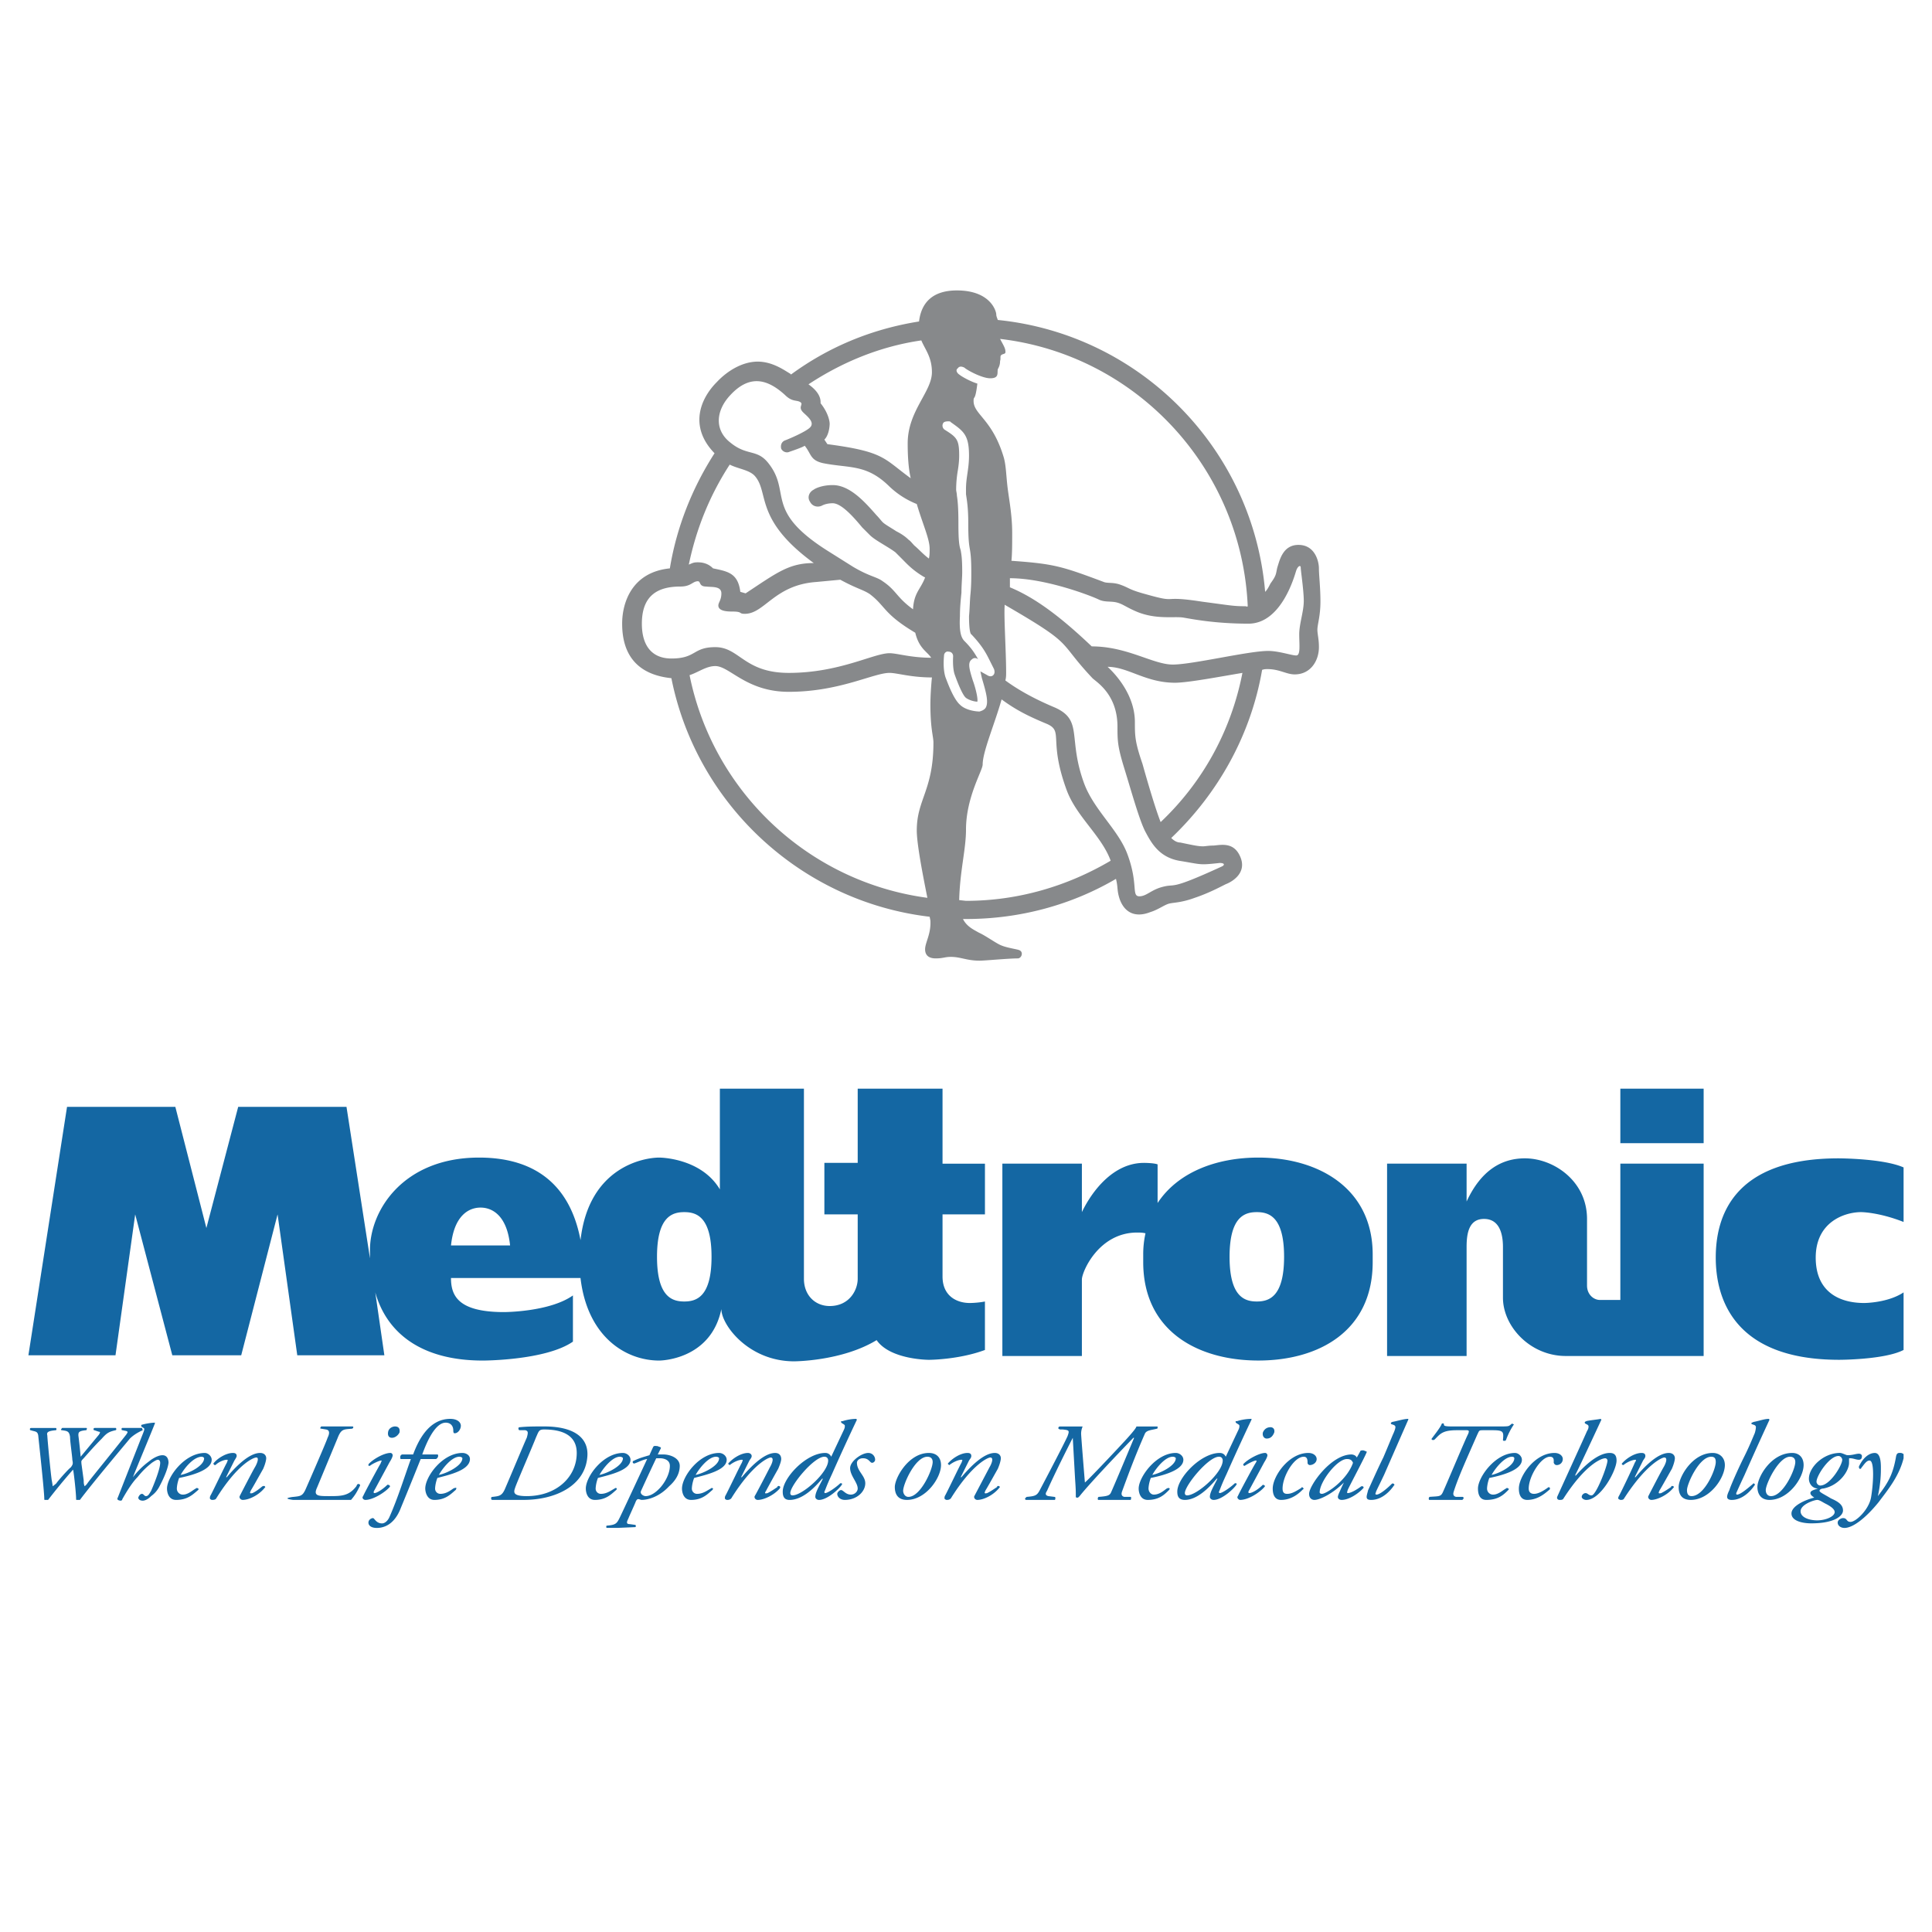 <svg xmlns="http://www.w3.org/2000/svg" width="2500" height="2500" viewBox="0 0 192.756 192.756"><g fill-rule="evenodd" clip-rule="evenodd"><path fill="#fff" d="M0 0h192.756v192.756H0V0z"/><path d="M131.74 60.032c0 1.436-.303 2.267-.303 2.795 0 .454.152.907.152 1.738 0 1.36-.832 2.72-2.418 2.72-.832 0-1.512-.529-2.721-.529-.152 0-.303 0-.529.076-1.133 6.574-4.457 12.392-9.066 16.774.301.302.604.453.906.453 1.436.302 1.812.378 2.268.378.227 0 .527-.076 1.057-.076.832-.075 2.115-.378 2.721 1.285.529 1.511-.906 2.342-1.512 2.569-.604.302-1.738.907-3.098 1.36-1.436.529-2.191.453-2.645.604-.453.151-1.059.604-1.814.831-1.359.529-2.492.151-3.021-1.285-.303-.907-.15-1.133-.377-2.04-4.383 2.569-9.521 4.005-14.962 4.005h-.302c.378.755 1.059 1.058 1.586 1.36.682.302 1.814 1.133 2.268 1.284.529.227 1.586.378 1.738.454.453.151.301.755-.076.831-.982 0-3.324.227-3.854.227-1.285 0-1.889-.378-2.872-.378-.604 0-.756.151-1.511.151-.907 0-1.058-.529-1.058-.907 0-.68.604-1.511.529-2.871l-.076-.378c-12.845-1.511-23.272-11.258-25.766-23.801-2.947-.302-4.912-1.889-4.912-5.44 0-2.116.982-5.138 4.76-5.516.68-4.156 2.267-8.085 4.458-11.485-2.569-2.644-1.436-5.44.227-7.102 1.058-1.134 2.569-2.041 4.08-2.041 1.511 0 2.72.907 3.249 1.209l.076.076c3.702-2.72 8.009-4.534 12.77-5.289.227-1.889 1.36-3.098 3.778-3.098 3.326 0 3.929 2.04 3.929 2.418 0 .151.076.302.15.529 14.207 1.436 25.465 12.845 26.674 27.126.227-.227.377-.529.529-.831.604-.831.529-.907.68-1.587.227-.68.529-2.267 2.115-2.267 1.662 0 2.041 1.662 2.041 2.342s.152 1.89.152 3.326zm-32.566 6.724l-.303-.604c-.453-.907-.756-1.587-1.964-2.871-.075 0-.227-.378-.227-1.813.076-.756.076-1.587.151-2.267.075-.832.075-1.512.075-2.116 0-1.436-.075-1.889-.151-2.342-.076-.454-.151-.907-.151-2.569 0-1.587-.151-2.342-.227-2.871v-.454c0-.68.076-1.133.151-1.662.076-.529.151-1.058.151-1.738 0-2.04-.529-2.418-1.813-3.325l-.075-.075s-.529-.076-.681.151a.493.493 0 0 0 .151.68c1.209.756 1.436.982 1.436 2.569 0 .604-.075 1.133-.151 1.587a11.587 11.587 0 0 0-.151 1.813c0 .151.075.378.075.604.076.454.151 1.209.151 2.72 0 1.738.075 2.267.227 2.72.077.454.152.832.152 2.192 0 .529-.076 1.284-.076 2.04-.076.755-.151 1.511-.151 2.342-.076 1.436.075 2.116.453 2.494.755.755 1.058 1.284 1.361 1.813-.303-.227-.529-.075-.606 0-.453.302-.302.907.077 2.116.227.604.529 1.738.453 2.115-.303 0-.832-.151-1.134-.377-.302-.227-.755-1.285-1.133-2.343-.227-.68-.151-1.738-.151-1.813 0-.227-.151-.454-.454-.454-.227-.076-.453.151-.453.377 0 .076-.151 1.285.151 2.192.151.377.756 2.115 1.436 2.72.528.529 1.511.68 1.964.68.227-.076.453-.151.605-.378.301-.529.074-1.436-.379-2.947l-.15-.68.68.378c.227.151.453.151.604 0 .153-.15.153-.377.077-.604zM91.92 33.963c-4.156.604-7.934 2.191-11.258 4.382 1.284.907 1.209 1.663 1.209 1.889.906 1.134.906 2.04.906 2.04s0 1.058-.529 1.587l.302.453c5.743.756 5.592 1.436 8.312 3.4-.226-.982-.302-2.191-.302-3.476 0-3.249 2.418-5.138 2.418-7.103 0-1.51-.68-2.265-1.058-3.172zm-19.041 5.441c-1.436 1.511-1.663 3.476 0 4.76 1.662 1.36 2.645.604 3.778 2.04 2.342 2.947-.453 4.685 5.818 8.689l2.645 1.663c1.662.982 2.342.982 2.947 1.436 1.36.906 1.36 1.586 3.022 2.795v.076c.076-1.738.755-2.04 1.209-3.249l-.151-.076c-1.134-.68-1.663-1.285-2.191-1.813l-.604-.604c-.076-.076-.529-.377-.907-.604-.604-.377-1.284-.755-1.662-1.133l-.756-.756c-.755-.906-2.04-2.418-2.946-2.418-.68 0-1.058.227-1.058.227-.454.227-.982.076-1.209-.378-.303-.453-.076-.982.377-1.209.076-.076.755-.453 1.889-.453 1.737 0 3.249 1.738 4.382 3.022.227.227.453.529.604.68.227.227.907.604 1.36.907.604.302.982.604 1.209.831.226.151.377.378.604.604.454.378.831.831 1.436 1.285.075-.302.075-.604.075-.982 0-.982-.68-2.418-1.284-4.458a8.498 8.498 0 0 1-2.796-1.813c-2.267-2.191-3.929-1.738-6.574-2.267-1.284-.302-1.133-.907-1.813-1.738-.151.151-1.511.604-1.511.604-.302.151-.68 0-.831-.302-.076-.302 0-.68.377-.831.227-.076 2.041-.832 2.494-1.285.529-.529-.303-1.133-.681-1.511-.528-.529 0-.755-.227-.982-.378-.303-.831 0-1.587-.756-1.585-1.437-3.398-2.193-5.438-.001zm-.076 6.951c-1.964 3.022-3.325 6.347-4.08 9.974.378-.151.453-.227.906-.227.832 0 1.285.377 1.512.604 1.436.302 2.493.453 2.72 2.342l.529.151c3.098-2.041 4.307-3.022 6.8-3.022-5.894-4.307-4.458-6.952-5.818-8.614-.529-.679-1.662-.754-2.569-1.208zm-8.764 15.868c0 2.267 1.058 3.476 2.947 3.476 2.493 0 2.116-1.134 4.382-1.134 2.418 0 2.871 2.569 7.329 2.569 5.063 0 8.463-1.964 10.05-1.964.755 0 2.115.453 4.156.453-.377-.604-1.209-.907-1.586-2.494-3.174-1.889-2.947-2.645-4.534-3.854-.68-.453-1.284-.529-2.947-1.436l-2.418.227c-4.156.302-5.138 3.174-7.103 3.174-.68 0-.151-.227-1.285-.227-.604 0-1.36-.076-1.36-.605 0-.302.302-.529.302-1.208 0-.756-.982-.604-1.511-.681-.755 0-.529-.528-.832-.528-.528 0-.68.528-1.737.528-2.116.001-3.853.757-3.853 3.704zm27.428 20.628c0-3.098 1.662-4.004 1.662-8.765 0-.605-.302-1.36-.302-3.778 0-.907.076-1.965.151-2.72-2.116 0-3.476-.454-4.231-.454-1.587 0-4.987 1.889-10.05 1.889-4.231 0-5.894-2.569-7.329-2.569-.907 0-1.662.605-2.569.907 2.343 11.636 11.863 20.628 23.727 22.215-.455-2.267-1.059-5.366-1.059-6.725zm4.911 7.026c5.29 0 10.2-1.511 14.433-4.004-.906-2.494-3.4-4.382-4.383-7.027-1.889-5.138-.227-5.894-2.041-6.649-1.812-.756-3.021-1.36-4.457-2.418-.68 2.418-1.889 5.214-1.889 6.498 0 .604-1.663 3.249-1.663 6.498 0 1.965-.604 4.081-.68 7.027l.68.075zm21.233-4.004c-1.965-.377-2.721-1.738-3.326-2.871-.604-1.133-1.436-4.156-2.115-6.347s-.68-2.796-.68-4.156c0-3.249-2.115-4.458-2.494-4.836-3.627-3.854-1.586-3.173-8.764-7.329v.151c-.076 1.133.15 4.609.15 6.574 0 .302 0 .529-.076.831 1.436 1.058 3.174 1.964 4.988 2.72 2.795 1.285 1.209 3.022 2.871 7.556.982 2.645 3.4 4.609 4.307 7.027 1.133 3.022.377 4.231 1.209 4.231.68 0 1.133-.604 2.191-.907 1.586-.453.529.454 5.969-2.04.377-.151.377-.378-.15-.378-2.117.228-1.738.152-4.08-.226zm-1.814-3.853c4.156-3.929 7.027-9.067 8.16-14.885-2.266.378-5.439.982-6.725.982-2.947 0-4.684-1.587-6.725-1.587.982.907 2.721 2.947 2.721 5.516 0 1.36 0 1.965.756 4.156.528 1.888 1.284 4.458 1.813 5.818zm8.463-21.535c.076 0 .15.076.227 0-.605-13.827-11.184-25.086-24.709-26.672.229.453.529.906.529 1.209.076.377-.301.226-.453.453-.076.076 0 .378-.076.529 0 .453-.15.68-.227.831-.074.378.152.907-.754.907-.832 0-2.343-.831-2.57-1.058-.302-.151-.529-.151-.68.076-.227.151-.076.453.151.604.378.302 1.284.756 1.814.907-.227 1.889-.377 1.133-.377 1.738 0 1.36 1.889 1.813 3.021 5.667.227.831.227 1.813.377 3.022.152 1.209.453 2.72.453 4.458 0 1.133 0 2.04-.074 2.795 4.23.302 4.986.529 9.219 2.116.377.151.982 0 1.736.302.832.302.756.454 2.418.907 3.477.982 1.285.076 5.668.756 2.871.377 3.098.453 4.307.453zm-23.5-1.889c2.57 1.058 5.139 3.022 8.162 5.894 3.551 0 6.119 1.813 8.084 1.813s7.557-1.36 9.521-1.36c1.057 0 2.342.453 2.795.453s.303-1.058.303-2.115.453-2.267.453-3.325-.303-3.022-.303-3.325-.303-.151-.453.302-1.436 5.29-4.76 5.29-5.592-.454-6.498-.605c-.908-.151-2.721.227-4.686-.604-1.059-.454-1.359-.756-1.965-.907-.604-.151-1.209 0-1.812-.302-.605-.303-5.215-2.116-8.842-2.116v.907h.001z" fill="#87898b"/><path d="M35.779 148.059c-.151 0-.151.076-.227.227-.756.982-1.511.982-2.72.982-1.058 0-1.587 0-1.209-.83l2.04-4.912c.378-.982.605-.906 1.436-.982.075 0 .151-.076.151-.15 0 0 0-.076-.076-.076h-3.098c-.076 0-.076.076-.076.076-.076.074-.076.15.076.15l.453.076c.453.074.302.529.151.83-.076.303-1.889 4.459-2.191 5.139s-.529.68-1.209.756c-.076 0-.604.076-.604.15 0 .076.529.152.604.152h5.742c.454-.529.605-.832.907-1.436.001 0 .001-.152-.15-.152zM160.604 144.961c-1.283 0-2.719 1.512-3.4 2.268-.074 0 0-.152 0-.152s.076-.074 2.57-5.439l-.076-.076c-.377.076-1.209.152-1.436.227-.15.076-.15.076-.15.152 0 .15.377.15.377.377 0 .076 0 .227-.15.453-.152.379-2.645 5.818-2.947 6.498-.076.152-.076.303.15.379.227 0 .379 0 .453-.152 2.191-3.4 3.779-4.004 4.156-4.004.152 0 .227.15.227.227 0 .529-1.133 3.477-1.586 3.477-.303 0-.379-.229-.605-.229-.15 0-.377.152-.377.379 0 .15.227.303.453.303 1.436 0 3.021-2.947 3.021-3.93-.001-.455-.151-.758-.68-.758zM21.12 145.641c0-.377-.378-.68-.68-.68-2.04 0-3.778 2.418-3.778 3.551 0 .379.151 1.135.907 1.135 1.133 0 1.662-.529 2.191-.982.076-.076.076-.152 0-.152-.076-.074-.151-.074-.227 0-.303.152-.756.605-1.285.605a.596.596 0 0 1-.604-.605s0-.453.227-1.057c1.133-.227 3.249-.757 3.249-1.815zm-.982-.303c.075 0 .227.076.227.152 0 .756-1.511 1.512-2.343 1.662.378-.679 1.285-1.814 2.116-1.814zM46.13 144.961c-1.964 0-3.702 2.342-3.702 3.551 0 .303.151 1.135.907 1.135 1.133 0 1.662-.605 2.116-.982.075-.076.075-.152.075-.227-.075 0-.151 0-.302.074-.227.152-.68.529-1.285.529a.517.517 0 0 1-.529-.529s0-.453.227-1.057c1.133-.303 3.249-.756 3.249-1.889 0-.378-.378-.605-.756-.605zm-2.342 2.191c.378-.68 1.285-1.814 2.041-1.814.151 0 .302.076.302.152-.001.756-1.587 1.512-2.343 1.662zM61.544 148.512c-.075-.074-.151-.074-.226 0-.302.152-.756.529-1.36.529a.516.516 0 0 1-.529-.529s0-.453.227-1.057c1.134-.303 3.249-.756 3.249-1.814 0-.377-.377-.68-.755-.68-1.965 0-3.703 2.342-3.703 3.551 0 .379.151 1.135.907 1.135 1.133 0 1.663-.605 2.116-.982.074-.077.074-.153.074-.153zm.303-3.174c.151 0 .302.076.302.152 0 .756-1.587 1.512-2.342 1.662.378-.679 1.284-1.814 2.04-1.814zM72.501 145.641c0-.377-.377-.68-.755-.68-1.965 0-3.703 2.342-3.703 3.551 0 .379.151 1.135.907 1.135 1.133 0 1.662-.605 2.116-.982.076-.076.076-.152.076-.152-.076-.074-.151-.074-.227 0-.303.152-.756.529-1.36.529a.517.517 0 0 1-.529-.529s0-.453.227-1.057c1.132-.304 3.248-.757 3.248-1.815zm-1.058-.303c.151 0 .302.076.302.152 0 .756-1.587 1.512-2.343 1.662.379-.679 1.286-1.814 2.041-1.814zM116.402 148.512c-.229.152-.682.605-1.285.605-.303 0-.529-.303-.529-.605 0 0 0-.453.227-1.057 1.133-.227 3.25-.756 3.25-1.814 0-.377-.379-.68-.756-.68-1.965 0-3.703 2.418-3.703 3.551 0 .379.152 1.135.906 1.135 1.135 0 1.662-.529 2.117-.982.074-.076.074-.152.074-.152-.074-.075-.15-.075-.301-.001zm.604-3.174c.15 0 .303.076.303.152 0 .756-1.588 1.512-2.342 1.662.377-.679 1.283-1.814 2.039-1.814zM151.84 145.641c0-.377-.379-.68-.682-.68-1.963 0-3.701 2.418-3.701 3.551 0 .379.074 1.135.83 1.135 1.209 0 1.738-.529 2.191-.982.076-.076.076-.152 0-.152-.074-.074-.15-.074-.227 0-.303.152-.756.605-1.283.605a.596.596 0 0 1-.605-.605s0-.453.227-1.057c1.133-.227 3.25-.757 3.25-1.815zm-.983-.303c.15 0 .227.076.227.152 0 .756-1.512 1.512-2.268 1.662.379-.679 1.286-1.814 2.041-1.814zM26.258 146.547c.227-.527.302-.906.302-1.057 0-.303-.227-.529-.604-.529-1.133 0-2.494 1.436-3.325 2.418h-.075l.831-1.662c.151-.227.227-.379.227-.453 0-.227-.151-.303-.378-.303-.68 0-1.511.529-1.889.982-.076.076-.076.15 0 .15 0 .076.075.076.151.076.302-.303.831-.529 1.133-.529.151 0 .076.076 0 .303-.151.227-1.511 3.098-1.662 3.324-.076.303 0 .303.151.379.151 0 .378 0 .454-.152 2.115-3.4 3.702-4.08 4.004-4.08s.076.605-.151.982c-.227.379-1.284 2.418-1.511 2.871-.076.152.076.379.302.379.604 0 1.587-.453 2.191-1.209.076-.076.076-.076 0-.152-.075-.074-.151 0-.226 0-.454.379-.68.529-.983.68-.302.076-.302 0-.151-.301.151-.226.907-1.588 1.209-2.117zM77.639 146.547c.227-.527.302-.83.302-.98 0-.379-.227-.605-.604-.605-1.133 0-2.494 1.436-3.325 2.418h-.075l.831-1.662c.151-.227.227-.303.227-.453 0-.152-.151-.303-.378-.303-.68 0-1.511.529-1.965 1.059 0 0 0 .074.076.074 0 .076.075.076.075.076.378-.303.907-.529 1.209-.529.151 0 .076.076 0 .303-.151.227-1.511 3.098-1.662 3.324-.076.303 0 .303.151.379.151 0 .302 0 .454-.152 2.115-3.4 3.702-4.08 3.929-4.08.378 0 .151.605-.075.982-.227.453-1.285 2.494-1.511 2.871-.076.152.076.379.302.379.604 0 1.587-.453 2.191-1.135.075-.15.075-.15 0-.227-.151-.074-.227 0-.227.076-.454.303-.68.453-.982.604-.303.076-.303 0-.151-.227.151-.301.906-1.663 1.208-2.192zM166.801 146.547c.227-.527.301-.906.301-1.057 0-.303-.227-.529-.604-.529-1.133 0-2.494 1.436-3.324 2.418h-.076l.832-1.662c.15-.227.227-.303.227-.453 0-.227-.152-.303-.379-.303-.68 0-1.512.529-1.965 1.059v.074a.235.235 0 0 0 .152.076c.377-.303.906-.529 1.209-.529.074 0 .074.076-.076.303-.076.227-1.436 3.098-1.586 3.324-.152.303 0 .303.15.379.15 0 .303 0 .377-.152 2.191-3.4 3.779-4.08 4.006-4.08.377 0 .15.605-.076.982-.227.379-1.285 2.418-1.512 2.871-.074.152.076.379.303.379.529 0 1.588-.453 2.191-1.209.076-.076.076-.076 0-.152-.15-.074-.227 0-.227.076-.453.303-.68.453-.982.604-.303.076-.303 0-.15-.301.15-.227.906-1.589 1.209-2.118zM99.551 146.547c.227-.527.303-.906.303-1.057 0-.303-.227-.529-.604-.529-1.135 0-2.494 1.436-3.325 2.418h-.076l.831-1.662c.151-.227.227-.303.227-.453 0-.227-.151-.303-.378-.303-.68 0-1.511.529-1.964 1.059 0 0 0 .074.075.074 0 .076.076.076.076.076.378-.303.907-.529 1.209-.529.151 0 .076.076 0 .303-.151.227-1.511 3.098-1.663 3.324-.075.303 0 .303.151.379.151 0 .302 0 .453-.152 2.115-3.4 3.702-4.08 3.93-4.08.377 0 .15.605-.076.982l-1.512 2.871c-.074.152.076.379.303.379.604 0 1.586-.453 2.191-1.209.074-.076.074-.076 0-.152-.152-.074-.227 0-.227.076-.453.303-.68.453-.982.604-.303.076-.303 0-.15-.301.151-.227.907-1.589 1.208-2.118zM38.877 148.211c-.076-.076-.151-.076-.227-.076-.453.453-1.058.83-1.284.83-.076 0-.151-.074 0-.301l1.511-2.797c.151-.227.302-.529.302-.68 0-.076-.076-.227-.227-.227-.68 0-1.813.68-2.191 1.133v.152h.151c.151-.152.907-.529 1.133-.529.076 0 0 .076-.075.303-.151.227-1.662 3.021-1.738 3.248-.151.152 0 .379.227.379.755 0 1.964-.756 2.418-1.285.076-.076 0-.15 0-.15zM39.104 143.449c.302 0 .604-.227.755-.527.076-.455-.151-.605-.453-.605-.227 0-.604.15-.68.529-.076.377.075.603.378.603zM126.148 145.867c.15-.227.303-.529.303-.68 0-.076-.076-.227-.227-.227-.605 0-1.814.68-2.191 1.133 0 0 0 .076.076.152h.074c.227-.152.906-.529 1.135-.529.074 0 .074.076-.076.303-.152.227-1.662 3.021-1.738 3.248-.15.152.076.379.227.379.832 0 1.965-.756 2.418-1.285.076-.076.076-.15 0-.15-.074-.076-.15-.076-.15-.076-.453.453-1.059.83-1.361.83-.074 0-.15-.074 0-.301l1.51-2.797zM126.754 142.393c-.303 0-.605.15-.756.529-.076.377.15.604.377.604.379 0 .605-.227.756-.604.076-.379-.151-.529-.377-.529z" fill="#1467a3"/><path d="M43.712 145.264c0-.076 0-.152-.075-.152h-1.511c.227-.604 1.133-3.172 2.342-3.172.529 0 .756.377.756.754 0 .303.075.303.151.303.302 0 .604-.377.604-.756 0-.301-.302-.68-1.058-.68-2.115 0-3.173 2.115-3.702 3.551h-1.058c-.151 0-.227.152-.227.227 0 .152 0 .229.076.229h.982c-.68 1.889-1.285 3.854-2.116 5.742-.151.377-.454.68-.756.68-.604 0-.755-.529-.907-.529-.151 0-.453.152-.453.453 0 .303.302.529.831.529.604 0 1.738-.227 2.418-2.039 0 0 .907-2.191 1.965-4.836h1.511c.077-.002.227-.154.227-.304zM54.292 142.316c-.983 0-1.663 0-2.418.076-.151 0-.151.074-.151.15 0 0 0 .076.075.15h.605c.302.076.302.229.151.756-.151.303-1.889 4.459-2.191 5.139-.302.68-.604.68-1.209.756-.151 0-.151.076-.151.15 0 .076 0 .152.151.152h3.098c3.098 0 6.121-1.361 6.347-4.309.151-1.811-1.21-3.02-4.307-3.02zm-1.739 6.952c-1.511 0-1.285-.453-1.134-.906.151-.453 1.814-4.307 2.041-4.912.302-.68.302-.83.832-.83 1.737 0 3.249.529 3.249 2.342 0 2.417-2.041 4.306-4.988 4.306zM66.154 145.111h-.528l.302-.604c.076-.15-.227-.15-.302-.227-.151 0-.378-.076-.454.076 0 0-.075.15-.377.83-.755.227-1.058.303-1.663.605v.15c.076.076.151.076.151.076.454-.152.831-.379 1.285-.453-2.494 5.363-2.72 5.816-2.72 5.816-.303.605-.378.756-1.285.832-.076 0-.076.076-.076.15 0 0 0 .076.076.076h1.058l1.738-.076c.076 0 .076-.074.076-.074 0-.076 0-.152-.076-.152l-.529-.074c-.378 0-.302-.227-.151-.529.151-.379.68-1.512.756-1.738.075-.15.151-.227.227-.227.151 0 .227.076.378.076.604 0 1.738-.303 2.72-1.361.604-.529 1.058-1.209 1.058-2.039-.002-.754-.908-1.133-1.664-1.133zm-.227 3.25c-.529.604-1.058.906-1.511.906-.227 0-.605-.227-.454-.529 0 0 .68-1.51 1.511-3.248h.378c.227 0 .982.076.982.756.001.756-.453 1.586-.906 2.115zM83.986 148.135c.076-.076 0-.076 0-.15h-.151c-.302.301-1.209.98-1.511.98-.076 0-.076-.074-.076-.15.076-.076.151-.453.756-1.738 0 0 1.058-2.418 2.494-5.439l-.076-.076c-.378 0-.907.076-1.36.227-.151 0-.151 0-.151.076 0 .15.378.227.378.377 0 .152 0 .227-.151.529l-1.209 2.568a.625.625 0 0 0-.604-.377c-1.889 0-4.231 2.494-4.231 3.854 0 .379.076.832.68.832 1.285 0 2.494-1.209 3.25-2.117h.075c-.378.756-.755 1.361-.755 1.814 0 .15.151.303.377.303.829-.002 2.039-1.136 2.265-1.513zm-4.911 1.058c-.151 0-.227-.076-.227-.229 0-.754 2.342-3.627 3.4-3.627.302 0 .378.229.378.379 0 1.21-2.569 3.477-3.551 3.477zM138.088 147.152s1.057-2.418 2.418-5.516v-.076c-.455 0-1.135.227-1.588.303-.15.076-.15.076-.15.15 0 .152.453.076.453.379 0 .15-.15.529-.227.68-.227.529-.529 1.285-.982 2.342-.604 1.209-1.359 2.947-1.512 3.25-.074.301-.15.529-.15.68 0 .227.15.303.453.303 1.133 0 1.965-.982 2.268-1.436.074-.076.074-.076 0-.152-.076-.074-.152-.074-.227 0-.303.303-1.135 1.059-1.512 1.059-.076 0-.152-.076-.076-.152 0-.152.226-.528.832-1.814zM174.885 148.059c-.377.303-1.209 1.059-1.586 1.059-.076 0-.076-.076-.076-.152.076-.15.227-.527.832-1.812 0 0 1.057-2.418 2.492-5.516l-.074-.076c-.455 0-1.059.227-1.512.303-.152.076-.227.076-.227.15 0 .152.453.076.453.379 0 .15-.076.529-.152.68-.227.529-.527 1.285-1.057 2.342-.605 1.209-1.361 2.947-1.436 3.25-.152.301-.227.529-.227.68 0 .227.227.303.453.303 1.133 0 1.965-.982 2.266-1.436.076-.076.076-.152 0-.152.001-.077-.149-.077-.149-.002zM123.201 147.984c-.301.301-1.209.98-1.51.98-.076 0-.076-.074-.076-.15.076-.076.15-.453.756-1.738 0 0 1.057-2.418 2.494-5.439v-.076c-.455 0-.984.076-1.438.227-.15 0-.15 0-.15.076 0 .15.379.227.379.377 0 .152 0 .227-.152.529l-1.209 2.568c-.076-.15-.227-.377-.604-.377-1.891 0-4.232 2.494-4.232 3.854 0 .379.076.832.756.832 1.209 0 2.418-1.209 3.174-2.117h.076c-.379.756-.756 1.361-.756 1.814 0 .15.15.303.377.303.832 0 2.041-1.135 2.268-1.512.074-.076 0-.076 0-.15l-.153-.001zm-4.76 1.209c-.15 0-.227-.076-.227-.229 0-.754 2.342-3.627 3.4-3.627.303 0 .377.229.377.379.001 1.21-2.567 3.477-3.55 3.477z" fill="#1467a3"/><path d="M86.631 144.961c-.68 0-1.814.832-1.814 1.512 0 .756.756 1.436.756 2.039 0 .303-.302.605-.68.605-.529 0-.756-.453-.982-.453-.151 0-.378.227-.378.377 0 .303.302.605.756.605 1.209 0 2.04-.832 2.04-1.662 0-.756-.831-1.209-.831-2.041 0-.227.227-.453.604-.453.604 0 .68.453.907.453.151 0 .302-.15.302-.303a.677.677 0 0 0-.68-.679zM135.82 148.285c-.303.227-.982.68-1.359.68-.076 0-.076-.074 0-.301.074-.227 1.812-3.477 1.889-3.779.076 0 0-.074-.227-.15-.152-.076-.379 0-.379 0s-.15.303-.377.68c-.15-.303-.529-.303-.529-.303-2.039 0-4.23 3.1-4.23 3.93 0 .453.301.605.527.605.529 0 1.814-.605 2.947-1.738-.227.453-.453.982-.453.982-.076.15-.15.377-.15.453 0 .227.227.303.377.303.756 0 1.738-.682 2.191-1.209 0-.076 0-.076-.076-.152l-.151-.001zm-3.929.756c-.15 0-.227-.076-.227-.15 0-1.059 1.738-3.324 2.721-3.324.453 0 .529.227.605.377-.605 1.738-2.646 3.097-3.099 3.097zM131.363 145.566c0-.303-.303-.605-.832-.605-1.965 0-3.551 2.342-3.551 3.551 0 .756.303 1.135.83 1.135 1.135 0 1.891-.756 2.191-1.059.076 0 .076-.076 0-.15-.076-.076-.15-.076-.15 0-.605.377-.982.604-1.436.604-.303 0-.453-.15-.453-.529 0-1.209 1.133-3.174 2.115-3.174.377 0 .377.379.377.605 0 .15.152.227.227.227.303-.001.682-.228.682-.605zM155.92 145.566c0-.303-.303-.605-.832-.605-1.965 0-3.551 2.342-3.551 3.551 0 .756.303 1.135.83 1.135 1.135 0 1.891-.756 2.268-1.059v-.15c-.076-.076-.15-.076-.227 0-.529.377-.982.604-1.359.604-.303 0-.529-.15-.529-.529 0-1.209 1.209-3.174 2.115-3.174.453 0 .379.379.379.605.074.15.15.227.301.227a.598.598 0 0 0 .605-.605zM92.676 144.961c-2.04 0-3.4 2.494-3.4 3.4 0 .604.227 1.285 1.208 1.285 1.89 0 3.401-2.191 3.401-3.477 0-.755-.454-1.208-1.209-1.208zm-2.04 4.383c-.378 0-.529-.379-.529-.605 0-.68 1.209-3.4 2.418-3.4.377 0 .528.229.528.529 0 .755-1.209 3.476-2.417 3.476zM170.881 144.961c-2.041 0-3.4 2.418-3.4 3.4 0 .529.15 1.285 1.209 1.285 1.889 0 3.4-2.191 3.4-3.477 0-.755-.529-1.208-1.209-1.208zm-2.115 4.307c-.379 0-.455-.303-.455-.604 0-.605 1.209-3.326 2.418-3.326.379 0 .453.229.453.529 0 .756-1.133 3.401-2.416 3.401zM179.947 146.17c0-.756-.453-1.209-1.133-1.209-2.115 0-3.477 2.418-3.477 3.4 0 .529.227 1.285 1.209 1.285 1.89 0 3.401-2.191 3.401-3.476zm-3.248 3.098c-.379 0-.529-.303-.529-.604 0-.605 1.283-3.326 2.418-3.326.377 0 .529.229.529.529 0 .756-1.209 3.401-2.418 3.401zM112.775 149.344h-.605c-.303-.076-.303-.303-.227-.529.529-1.436 1.209-3.324 2.268-5.742.15-.379.604-.379 1.209-.529.074 0 .074-.076.074-.15 0-.076 0-.076-.074-.076h-2.041c0 .227-1.359 1.662-1.359 1.662-.906.982-3.4 3.627-3.779 3.93-.377-4.609-.377-4.836-.377-4.836 0-.15 0-.379.15-.756h-2.191c-.074 0-.227 0-.227.15 0 .152.076.076.152.152h.303c.604.074.68.074.453.68-.303.68-2.117 4.156-2.721 5.289-.303.605-.453.68-1.359.756l-.152.15c0 .076 0 .152.152.152h2.794c.076 0 .076-.152.076-.152 0-.074 0-.15-.076-.15l-.605-.076c-.377-.074-.301-.303-.15-.529 0 0 .756-1.736 2.568-5.289l.229 4.08c.074 1.059.074 1.209.074 1.814 0 0 0 .076.152.076.074 0 .074 0 .227-.152 0 0 .906-1.209 5.363-5.818h.076c-1.889 4.535-2.268 5.365-2.268 5.365-.15.379-.301.453-1.283.529-.076.076-.076.15-.076.15 0 .076 0 .152.076.152h3.174c.074 0 .074-.152.074-.152.001-.151.001-.151-.074-.151zM147.381 143.148c.227-.455.15-.455.68-.455h.832c1.133 0 1.133.152 1.057.982 0 .076.076.076.152.076s.076 0 .15-.076a7.059 7.059 0 0 1 .756-1.51c.076-.076 0-.076-.076-.076 0-.076-.074-.076-.15 0-.303.227-.15.227-1.359.227h-4.535c-.83 0-.83-.076-.83-.227 0-.076-.076-.076-.076-.076-.074 0-.15 0-.15.076-.152.377-.832 1.209-.982 1.436-.076.076 0 .076.076.15.074 0 .15 0 .227-.074.527-.529.756-.908 2.191-.908h.98c.303 0 .229.152.152.379-.152.227-2.115 4.912-2.494 5.742-.227.529-.377.453-1.359.529-.076.076-.076.15-.076.15 0 .076 0 .152.076.152h3.248c.076 0 .152-.152.152-.152 0-.15-.076-.15-.152-.15h-.604c-.303-.076-.303-.303-.227-.529.452-1.435 1.282-3.248 2.341-5.666zM183.877 150.703c0-.604-.529-.906-1.209-1.209-.605-.377-1.133-.604-1.133-.756 0-.15.227-.227.377-.227 1.586-.301 2.568-1.736 2.568-2.568v-.377c0-.076 0-.076.076-.076.377 0 .605.15.906.15.227 0 .303-.15.303-.377 0-.076-.076-.227-.303-.227-.301 0-.604.15-1.133.15-.15 0-.529-.227-.756-.227-1.662 0-3.098 1.436-3.098 2.568 0 .529.377.982.906.982-.453.152-.756.227-.756.453 0 .229.303.379.379.455-.908.227-2.268.83-2.268 1.586s1.133.982 1.965.982c2.344.003 3.176-.753 3.176-1.282zm-2.645-2.871c0-.604 1.283-2.568 2.191-2.568.227 0 .377.227.377.377 0 .529-1.209 2.57-2.191 2.57-.226 0-.377-.227-.377-.379zm.075 3.854c-.83 0-1.662-.303-1.662-.906 0-.68 1.361-1.133 1.662-1.133.229 0 .529.227.832.377.453.227.906.529.906.832 0 .453-.906.83-1.738.83z" fill="#1467a3"/><path d="M189.695 144.961c-.227 0-.453-.076-.529.377-.303 1.738-.756 2.57-1.814 3.93.303-1.283.303-2.492.303-2.492 0-.455.076-1.814-.604-1.814-.605 0-1.209.529-1.588 1.359 0 .076 0 .152.076.227.076 0 .15 0 .15-.074.303-.379.529-.756.832-.756.529 0 .377 2.418.15 3.703-.227 1.209-1.51 2.418-2.039 2.418-.453 0-.303-.379-.756-.379-.152 0-.529.152-.529.453 0 .299.293.523.662.529h.018c.832 0 2.115-.982 3.4-2.568.906-1.209 2.041-2.57 2.494-4.383v-.406c-.056-.067-.15-.087-.226-.124zM14.244 142.693l-.076-.227h-1.964c-.076 0-.076.076-.076.152 0 0 0 .074.076.074l.378.076c.227.076.151.152 0 .379-1.36 1.736-3.778 4.684-3.854 4.836 0 0-.151.227-.302.301 0-.15-.076-.074-.076-.604l-.227-1.662c0-.227-.076-.227.227-.529.604-.68 1.058-1.209 1.813-1.965.529-.604.755-.68 1.36-.832.076 0 .076-.074.076-.074 0-.076 0-.152-.076-.152h-2.04c-.151 0-.151.076-.151.152 0 0 0 .074.076.074l.453.152c.151 0 .151.076 0 .303 0 0-.378.453-1.813 2.189a54.022 54.022 0 0 0-.227-2.115c0-.301 0-.453.755-.529.076 0 .076-.074.076-.074 0-.076.076-.152-.076-.152H6.233c-.075 0-.075.076-.151.152 0 0 0 .074.076.074.529.076.755.076.831.682 0 .453.227 1.963.227 2.266.075.379.075.453-.151.756-.302.227-1.36 1.436-1.436 1.588 0 0-.151.15-.378.301 0-.15-.075-.529-.075-.529-.076-.301-.454-4.23-.454-4.533-.076-.301 0-.453.831-.529.076 0 .076-.074.076-.074 0-.076 0-.152-.076-.152H3.136c-.151 0-.151.076-.151.152 0 0 0 .074.076.074.453.152.68.076.755.529 0 .076.604 5.516.604 6.348 0 .076 0 .076.151.076h.227a58.69 58.69 0 0 1 2.493-3.023c.076.303.303 2.342.303 2.947 0 .076 0 .076.151.076h.227c1.36-1.814 4.685-5.744 4.987-6.121.53-.53 1.285-.833 1.285-.833z" fill="#1467a3"/><path d="M16.209 145.188c-.302 0-.68.15-1.133.453-.378.303-.982.68-1.813 1.738.227-.604 1.964-4.76 2.191-5.365v-.074c-.453 0-1.133.15-1.36.227v.15l.227.15c.151.076.076.227-.227.982l-2.343 5.971c-.151.227.151.301.303.301.075 0 .151-.074.151-.15.302-.529.907-1.586 1.511-2.191.604-.756.982-1.059 1.436-1.436.227-.15.453-.303.604-.303s.227.152.227.303c0 .604-.604 2.115-.906 2.795-.227.379-.303.529-.529.529-.075 0-.151-.074-.227-.15s-.151-.076-.151-.076c-.151 0-.302.152-.377.379 0 .074.076.301.453.301.151 0 .454-.074.832-.453.302-.227.528-.453.755-.83.378-.682.907-1.814.982-2.494-.002-.379-.153-.757-.606-.757zM161.662 129.697h-2.041c-.604 0-1.283-.527-1.283-1.436v-6.648c0-3.777-3.324-6.045-6.197-6.045-2.342 0-4.381 1.209-5.818 4.307v-3.777h-7.934v19.191h7.934v-10.881c0-1.359.229-2.795 1.738-2.795 1.512 0 1.889 1.436 1.889 2.795v5.062c0 2.871 2.721 5.818 6.273 5.818h13.75v-19.191h-8.311v13.6zM94.036 108.617h-8.463v7.404h-3.325v5.139h3.325v6.422c0 1.133-.831 2.721-2.796 2.721-1.435 0-2.569-1.059-2.569-2.721v-18.965h-8.387v10.049c-1.889-3.174-6.044-3.174-6.044-3.174-1.511 0-7.027.906-7.858 8.236-.982-5.213-4.231-8.236-10.125-8.236-7.556 0-10.956 5.289-10.881 9.369v.682L34.57 110.43H23.765l-3.174 12.09-3.098-12.09H6.688l-3.854 24.785h8.689l1.965-14.055 3.702 14.055h6.876l3.627-14.055 1.965 14.055h8.689l-.907-6.273c1.134 4.006 4.534 6.801 10.729 6.801 0 0 6.272 0 8.992-1.889v-4.609c-2.343 1.662-6.876 1.662-6.876 1.662-4.609 0-5.29-1.662-5.29-3.4h12.921c.68 5.818 4.458 8.236 7.858 8.236 0 0 5.138 0 6.196-5.137 0 1.586 2.72 5.213 7.254 5.213 0 0 4.76 0 8.236-2.115 1.36 1.965 5.214 1.965 5.214 1.965s2.947 0 5.592-.982v-4.836c-.754.149-1.51.149-1.51.149-1.285 0-2.72-.68-2.72-2.645v-6.195h4.232v-5.062h-4.232v-7.481zm-49.039 15.641c.302-2.947 1.738-3.777 2.947-3.777s2.645.83 2.947 3.777h-5.894zm23.273 5.592c-1.209 0-2.72-.453-2.72-4.459 0-4.004 1.511-4.457 2.72-4.457s2.72.453 2.72 4.457c0 4.005-1.511 4.459-2.72 4.459zM125.545 115.492c-4.156 0-8.01 1.436-10.051 4.533v-3.854c-.377-.15-1.359-.15-1.359-.15-3.098 0-5.213 2.871-6.195 4.912v-4.836h-7.934v19.191h7.934v-7.631c0-.756 1.662-4.686 5.516-4.686.227 0 .529 0 .83.076a9.616 9.616 0 0 0-.227 2.115v.756c0 6.877 5.441 9.822 11.486 9.822s11.408-2.945 11.408-9.822v-.756c0-6.572-5.363-9.67-11.408-9.67zm-.152 14.358c-1.209 0-2.719-.453-2.719-4.459 0-4.004 1.51-4.457 2.719-4.457s2.721.453 2.721 4.457c-.001 4.005-1.512 4.459-2.721 4.459zM185.689 120.934s1.738 0 4.232.982v-5.441c-2.041-.906-6.498-.906-6.498-.906-10.578 0-12.242 5.895-12.242 9.898s1.738 10.201 12.316 10.201c0 0 4.535 0 6.424-.982v-5.744c-1.588 1.059-3.93 1.059-3.93 1.059-2.418 0-4.836-1.059-4.836-4.533.001-3.552 2.872-4.534 4.534-4.534zM161.662 114.057h8.311v-5.44h-8.311v5.44z" fill="#1467a3"/></g></svg>